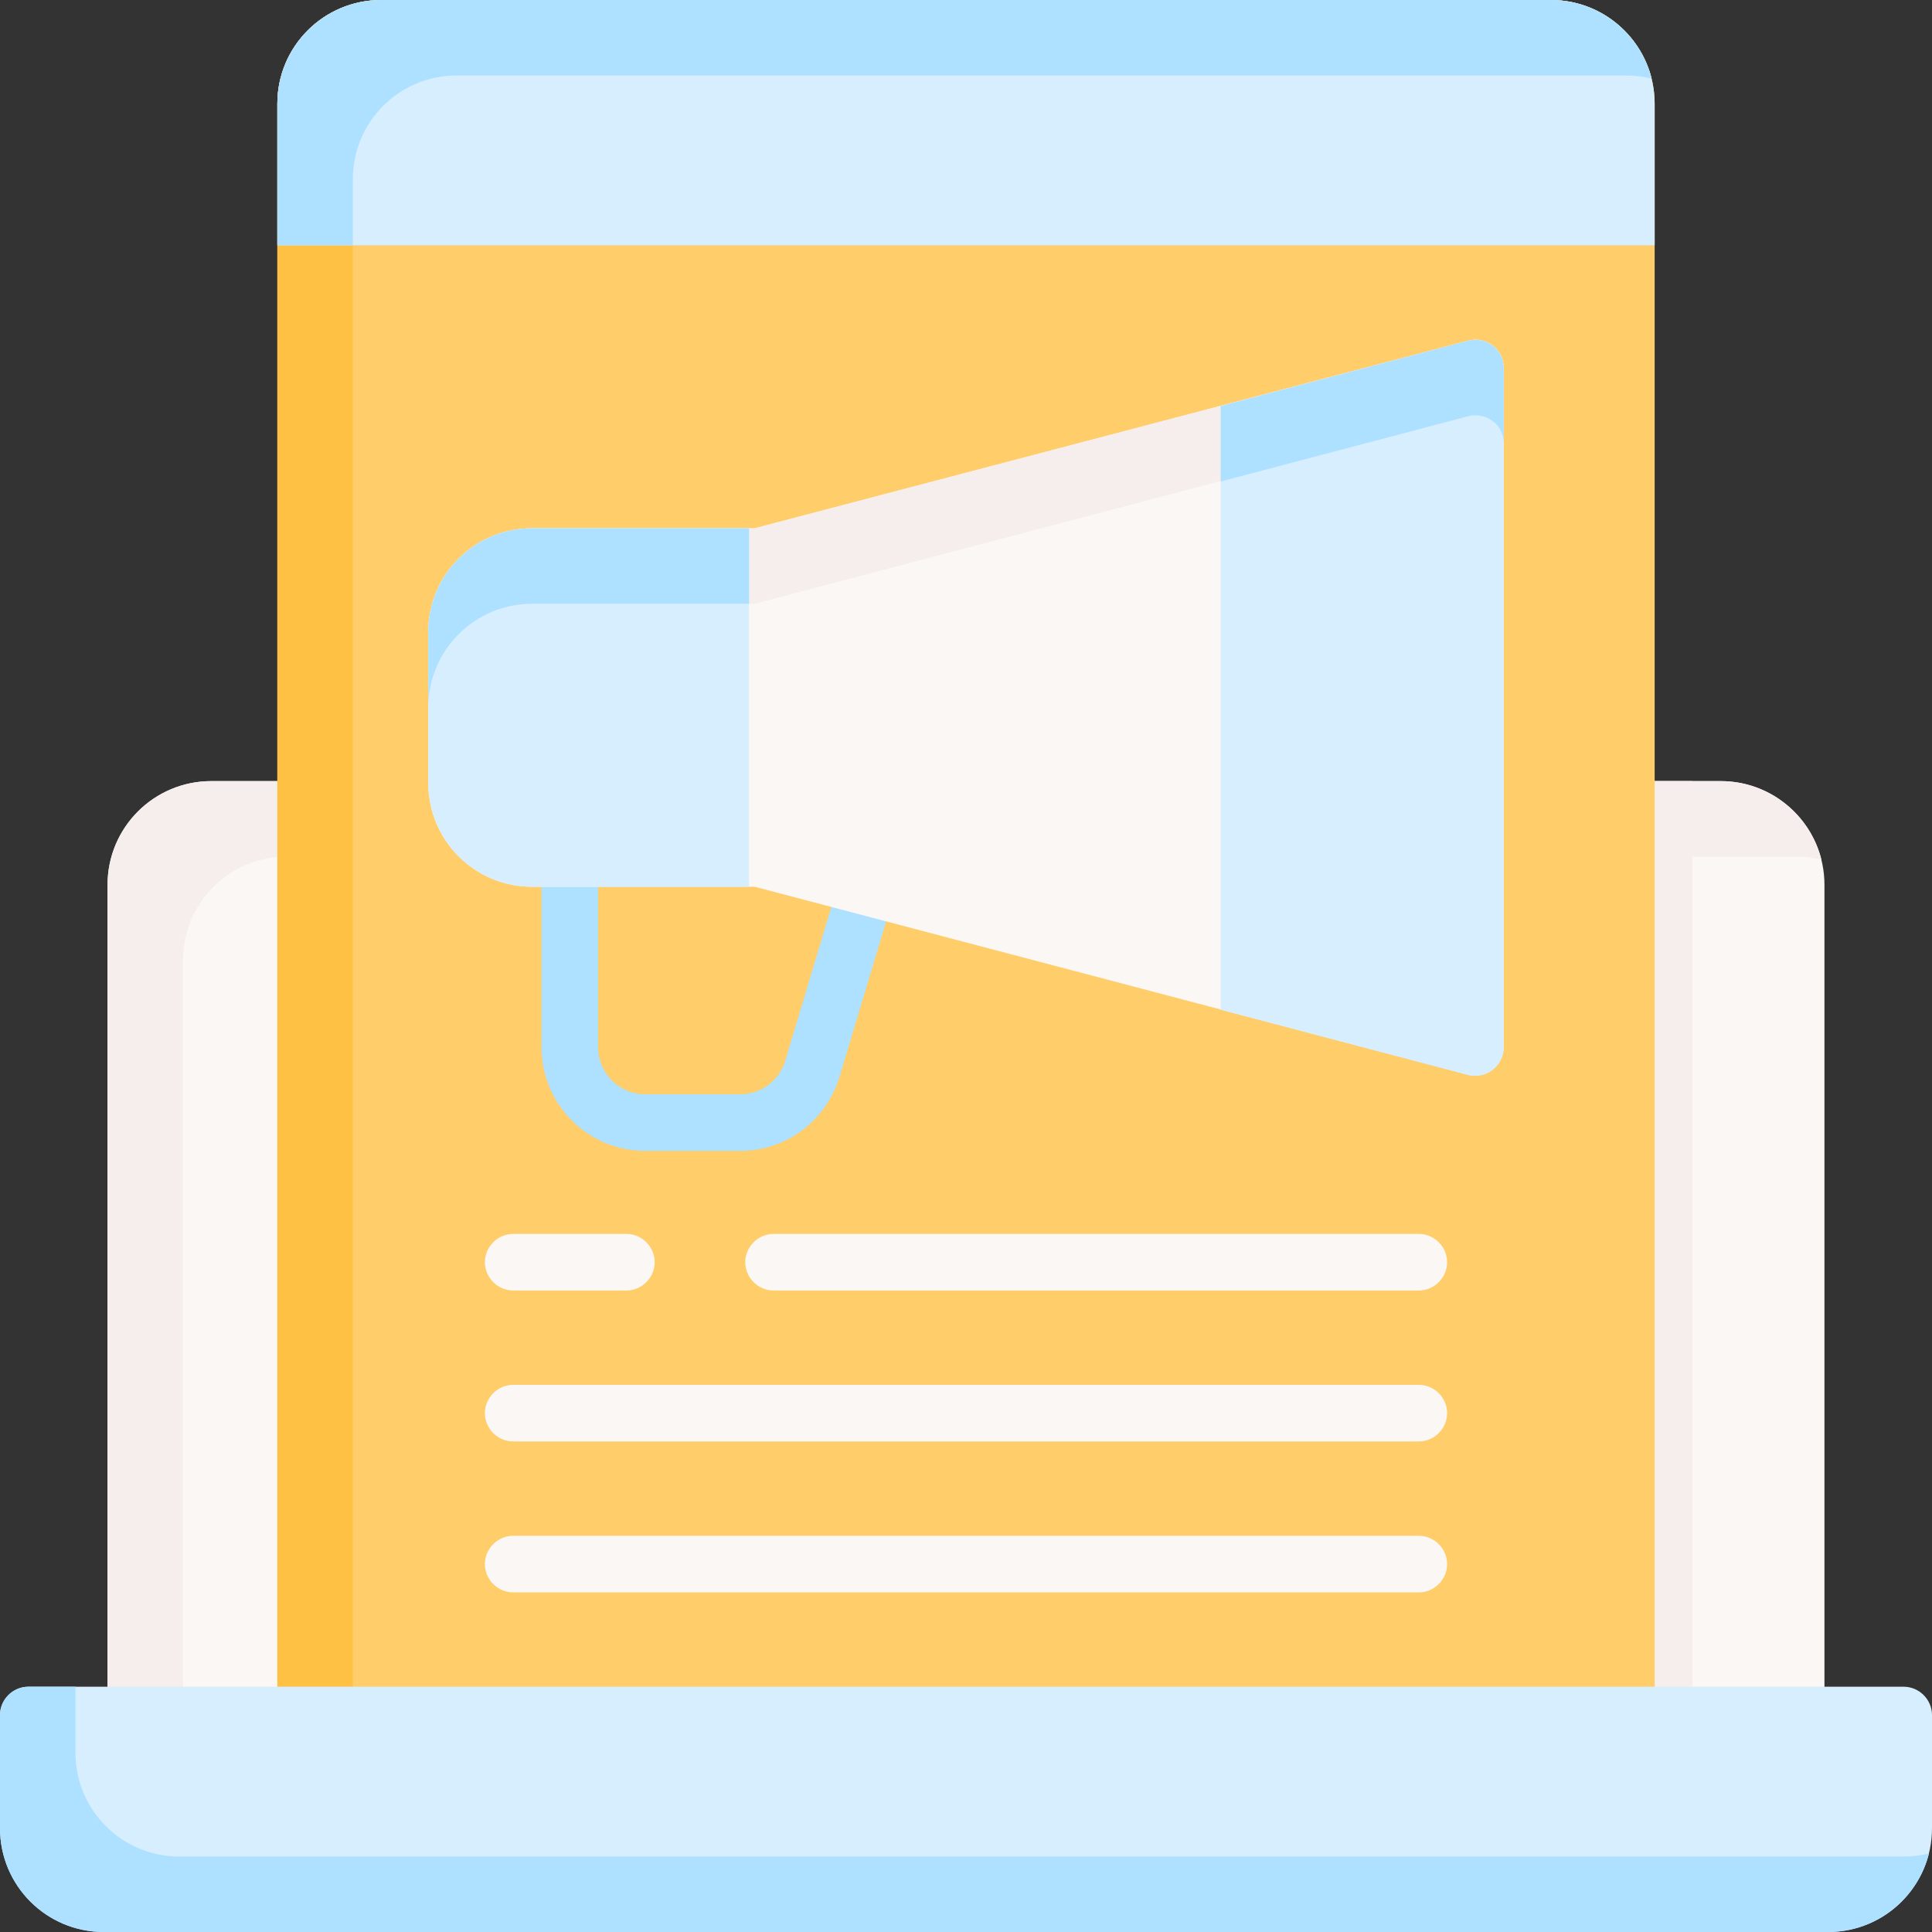 <svg xmlns="http://www.w3.org/2000/svg" xmlns:xlink="http://www.w3.org/1999/xlink" id="OBJECT_1_" x="0px" y="0px" viewBox="0 0 512 512" style="enable-background:new 0 0 512 512;" xml:space="preserve"><rect x="0" y="0" width="512" height="512" fill="#333333" stroke="none"/><style type="text/css">	.st0{fill:#F2F2F2;}	.st1{fill:#FF7D97;}	.st2{fill:#FF5D7D;}	.st3{fill:#FAF7F5;}	.st4{fill:#F5EEEC;}	.st5{fill:#9D9AE8;}	.st6{fill:#8481E2;}	.st7{fill:#FFCD69;}	.st8{fill:#FFC144;}	.st9{fill:#EDE7E6;}	.st10{fill:#D7EEFF;}	.st11{fill:#AEE0FF;}	.st12{fill:#A0E5A5;}	.st13{fill:#89DF8F;}	.st14{fill:#6F9ED1;}	.st15{fill:#FFFFFF;}	.st16{fill:#81B8EA;}	.st17{fill:none;stroke:#FFCD69;stroke-width:16;stroke-miterlimit:10;}</style><g>	<path class="st3" d="M456,207H56c-15.2,0-27.5,12.3-27.5,27.5v220c0,4.1,3.4,7.5,7.5,7.5h440c4.1,0,7.5-3.4,7.5-7.5v-220  C483.5,219.3,471.2,207,456,207z"></path>	<path class="st4" d="M48.5,254.5c0-15.2,12.3-27.5,27.5-27.5h400c2.3,0,4.5,0.3,6.7,0.8c-3-11.9-13.8-20.8-26.7-20.8H56  c-15.2,0-27.5,12.3-27.5,27.5v220c0,4.1,3.4,7.5,7.5,7.5h12.5V254.5z"></path>	<path class="st4" d="M448.5,454.5V207h-365v247.5c0,4.1,3.4,7.5,7.5,7.5h350C445.1,462,448.5,458.6,448.5,454.5z"></path>	<path class="st7" d="M411,0H101C85.8,0,73.5,12.3,73.5,27.5v427c0,4.1,3.4,7.5,7.5,7.5h350c4.1,0,7.5-3.4,7.5-7.5v-427  C438.5,12.3,426.2,0,411,0z"></path>	<path class="st8" d="M93.5,47.5C93.5,32.3,105.8,20,121,20h310c2.3,0,4.5,0.3,6.7,0.8C434.7,8.9,423.9,0,411,0H101  C85.8,0,73.5,12.3,73.5,27.5v427c0,4.1,3.4,7.5,7.5,7.5h12.5V47.5z"></path>	<path class="st10" d="M438.5,65V27.5C438.5,12.3,426.2,0,411,0H101C85.8,0,73.5,12.3,73.5,27.5V65H438.5z"></path>	<path class="st11" d="M93.5,47.5C93.5,32.3,105.8,20,121,20h310c2.3,0,4.5,0.3,6.7,0.8C434.7,8.9,423.9,0,411,0H101  C85.8,0,73.5,12.3,73.5,27.5V65h20V47.5z"></path>	<g>		<g>			<path class="st11" d="M196.1,305H171c-15.2,0-27.5-12.3-27.5-27.5v-80c0-4.1,3.4-7.5,7.5-7.5h90c2.4,0,4.6,1.1,6,3    c1.4,1.9,1.8,4.4,1.2,6.6l-25.7,85.7C218.9,297.1,208.4,305,196.1,305z M158.5,205v72.5c0,6.9,5.6,12.5,12.5,12.5h25.1    c5.6,0,10.4-3.6,12-8.9l22.8-76.1H158.5z"></path>		</g>	</g>	<path class="st3" d="M395.6,91.6c-1.8-1.4-4.2-1.9-6.5-1.3L200,140h-59c-15.2,0-27.5,12.3-27.5,27.5v40c0,15.2,12.3,27.5,27.5,27.5  h59l189.1,49.8c0.6,0.2,1.3,0.2,1.9,0.2c1.6,0,3.3-0.5,4.6-1.6c1.8-1.4,2.9-3.6,2.9-5.9v-180C398.5,95.2,397.4,93,395.6,91.6z"></path>	<path class="st4" d="M395.6,91.6c-1.8-1.4-4.2-1.9-6.5-1.3L200,140h-59c-15.2,0-27.5,12.3-27.5,27.5v20c0-15.2,12.3-27.5,27.5-27.5  h59l189.1-49.8c2.2-0.6,4.6-0.1,6.5,1.3s2.9,3.6,2.9,5.9v-20C398.5,95.2,397.4,93,395.6,91.6z"></path>	<path class="st10" d="M198.5,140H141c-15.2,0-27.5,12.3-27.5,27.5v40c0,15.2,12.3,27.5,27.5,27.5h57.5V140z"></path>	<path class="st11" d="M141,160h57.5v-20H141c-15.2,0-27.5,12.3-27.5,27.5v20C113.5,172.3,125.8,160,141,160z"></path>	<g>		<g>			<path class="st3" d="M376,422H136c-4.1,0-7.5-3.4-7.5-7.5s3.4-7.5,7.5-7.5h240c4.1,0,7.5,3.4,7.5,7.5S380.1,422,376,422z"></path>		</g>		<g>			<path class="st3" d="M376,342H205c-4.1,0-7.5-3.4-7.5-7.5s3.4-7.5,7.5-7.5h171c4.1,0,7.5,3.4,7.5,7.5S380.1,342,376,342z"></path>		</g>		<g>			<path class="st3" d="M166,342h-30c-4.1,0-7.5-3.4-7.5-7.5s3.4-7.5,7.5-7.5h30c4.1,0,7.5,3.4,7.5,7.5S170.1,342,166,342z"></path>		</g>		<g>			<path class="st3" d="M376,382H136c-4.1,0-7.5-3.4-7.5-7.5s3.4-7.5,7.5-7.5h240c4.1,0,7.5,3.4,7.5,7.5S380.1,382,376,382z"></path>		</g>	</g>	<path class="st10" d="M395.6,91.6c-1.8-1.4-4.2-1.9-6.5-1.3l-65.6,17.3v160l65.6,17.3c0.6,0.2,1.3,0.2,1.9,0.2  c1.6,0,3.3-0.5,4.6-1.6c1.8-1.4,2.9-3.6,2.9-5.9v-180C398.5,95.2,397.4,93,395.6,91.6z"></path>	<path class="st11" d="M395.6,91.6c-1.8-1.4-4.2-1.9-6.5-1.3l-65.6,17.3v20l65.6-17.3c2.2-0.6,4.6-0.1,6.5,1.3s2.9,3.6,2.9,5.9v-20  C398.5,95.2,397.4,93,395.6,91.6z"></path>	<path class="st10" d="M504.5,447H7.5c-4.1,0-7.5,3.4-7.5,7.5v30C0,499.7,12.3,512,27.5,512h457c15.2,0,27.5-12.3,27.5-27.5v-30  C512,450.4,508.6,447,504.5,447z"></path>	<path class="st11" d="M504.5,492h-457C32.3,492,20,479.7,20,464.5V447H7.5c-4.1,0-7.5,3.4-7.5,7.5v30C0,499.7,12.3,512,27.5,512  h457c12.9,0,23.7-8.9,26.7-20.8C509,491.7,506.8,492,504.5,492z"></path></g></svg>
